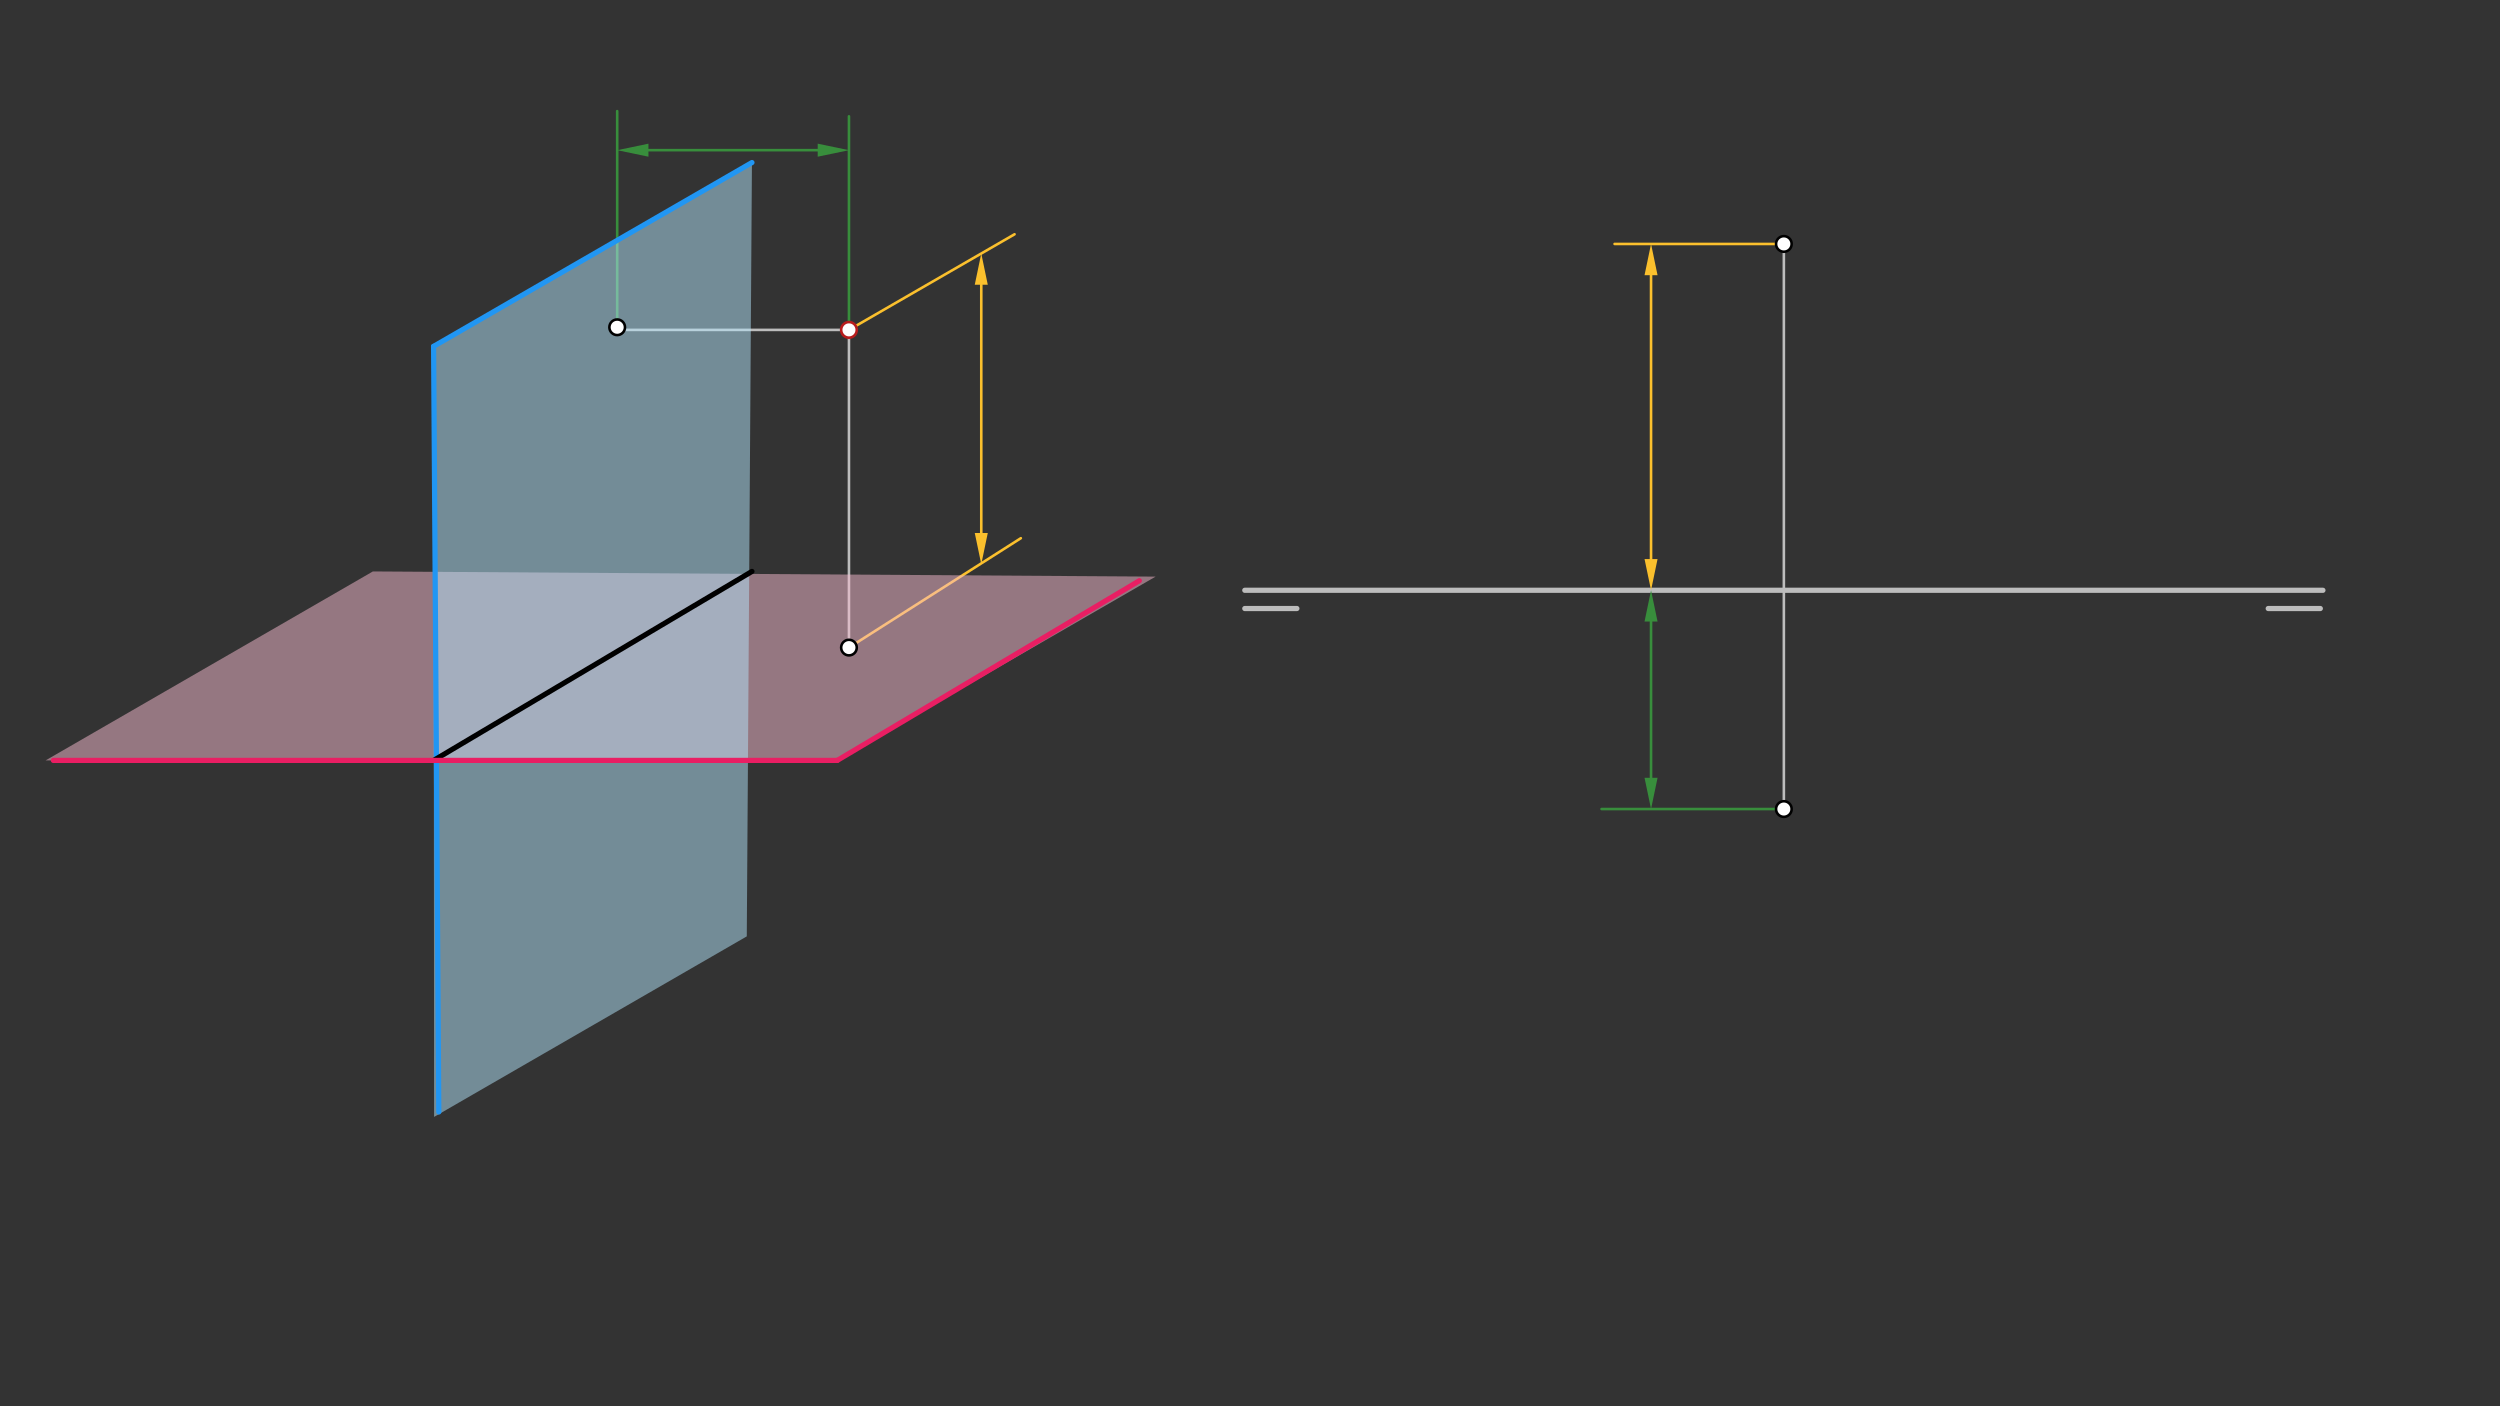 <svg xmlns="http://www.w3.org/2000/svg" class="svg--1it" height="100%" preserveAspectRatio="xMidYMid meet" viewBox="0 0 960 540" width="100%"><rect x="0" y="0" width="960" height="540" fill="#333333" stroke="none"/><defs><marker id="marker-arrow" markerHeight="16" markerUnits="userSpaceOnUse" markerWidth="24" orient="auto-start-reverse" refX="24" refY="4" viewBox="0 0 24 8"><path d="M 0 0 L 24 4 L 0 8 z" stroke="inherit"></path></marker></defs><g class="aux-layer--1FB"><g class="element--2qn"><line stroke="#BDBDBD" stroke-dasharray="none" stroke-linecap="round" stroke-width="2" x1="478" x2="892" y1="226.672" y2="226.672"></line></g><g class="element--2qn"><line stroke="#BDBDBD" stroke-dasharray="none" stroke-linecap="round" stroke-width="2" x1="498" x2="478" y1="233.672" y2="233.672"></line></g><g class="element--2qn"><line stroke="#BDBDBD" stroke-dasharray="none" stroke-linecap="round" stroke-width="2" x1="891" x2="871" y1="233.672" y2="233.672"></line></g><g class="element--2qn"><line stroke="#BDBDBD" stroke-dasharray="none" stroke-linecap="round" stroke-width="1" x1="326" x2="326" y1="126.672" y2="248.672"></line></g><g class="element--2qn"><line stroke="#BDBDBD" stroke-dasharray="none" stroke-linecap="round" stroke-width="1" x1="326" x2="237" y1="126.672" y2="126.672"></line></g><g class="element--2qn"><line stroke="#BDBDBD" stroke-dasharray="none" stroke-linecap="round" stroke-width="1" x1="685" x2="685" y1="226.672" y2="93.672"></line></g><g class="element--2qn"><line stroke="#BDBDBD" stroke-dasharray="none" stroke-linecap="round" stroke-width="1" x1="685" x2="685" y1="226.672" y2="310.672"></line></g><g class="element--2qn"><line stroke="#FBC02D" stroke-dasharray="none" stroke-linecap="round" stroke-width="1" x1="326" x2="392" y1="248.672" y2="206.672"></line></g><g class="element--2qn"><line stroke="#FBC02D" stroke-dasharray="none" stroke-linecap="round" stroke-width="1" x1="326" x2="389.588" y1="126.672" y2="89.959"></line></g><g class="element--2qn"><line stroke="#FBC02D" stroke-dasharray="none" stroke-linecap="round" stroke-width="1" x1="376.807" x2="376.807" y1="109.338" y2="204.672"></line><path d="M376.807,97.338 l12,2.5 l0,-5 z" fill="#FBC02D" stroke="#FBC02D" stroke-width="0" transform="rotate(90, 376.807, 97.338)"></path><path d="M376.807,216.672 l12,2.5 l0,-5 z" fill="#FBC02D" stroke="#FBC02D" stroke-width="0" transform="rotate(270, 376.807, 216.672)"></path></g><g class="element--2qn"><line stroke="#FBC02D" stroke-dasharray="none" stroke-linecap="round" stroke-width="1" x1="685" x2="620" y1="93.672" y2="93.672"></line></g><g class="element--2qn"><line stroke="#FBC02D" stroke-dasharray="none" stroke-linecap="round" stroke-width="1" x1="634" x2="634" y1="105.672" y2="214.672"></line><path d="M634,93.672 l12,2.5 l0,-5 z" fill="#FBC02D" stroke="#FBC02D" stroke-width="0" transform="rotate(90, 634, 93.672)"></path><path d="M634,226.672 l12,2.5 l0,-5 z" fill="#FBC02D" stroke="#FBC02D" stroke-width="0" transform="rotate(270, 634, 226.672)"></path></g><g class="element--2qn"><line stroke="#388E3C" stroke-dasharray="none" stroke-linecap="round" stroke-width="1" x1="237" x2="237" y1="123.672" y2="42.672"></line></g><g class="element--2qn"><line stroke="#388E3C" stroke-dasharray="none" stroke-linecap="round" stroke-width="1" x1="326" x2="326" y1="126.672" y2="44.672"></line></g><g class="element--2qn"><line stroke="#388E3C" stroke-dasharray="none" stroke-linecap="round" stroke-width="1" x1="314" x2="249" y1="57.672" y2="57.672"></line><path d="M326,57.672 l12,2.5 l0,-5 z" fill="#388E3C" stroke="#388E3C" stroke-width="0" transform="rotate(180, 326, 57.672)"></path><path d="M237,57.672 l12,2.5 l0,-5 z" fill="#388E3C" stroke="#388E3C" stroke-width="0" transform="rotate(0, 237, 57.672)"></path></g><g class="element--2qn"><line stroke="#388E3C" stroke-dasharray="none" stroke-linecap="round" stroke-width="1" x1="685" x2="615" y1="310.672" y2="310.672"></line></g><g class="element--2qn"><line stroke="#388E3C" stroke-dasharray="none" stroke-linecap="round" stroke-width="1" x1="634" x2="634" y1="238.672" y2="298.672"></line><path d="M634,226.672 l12,2.5 l0,-5 z" fill="#388E3C" stroke="#388E3C" stroke-width="0" transform="rotate(90, 634, 226.672)"></path><path d="M634,310.672 l12,2.5 l0,-5 z" fill="#388E3C" stroke="#388E3C" stroke-width="0" transform="rotate(270, 634, 310.672)"></path></g></g><g class="main-layer--3Vd"><g class="element--2qn"><g fill="#F8BBD0" opacity="0.5"></g></g><g class="element--2qn"><g fill="#F8BBD0" opacity="0.5"><path d="M 143.191 219.432 L 437.5 221.422 Z" stroke="none"></path></g></g><g class="element--2qn"><g fill="#F8BBD0" opacity="0.5"></g></g><g class="element--2qn"><g fill="#F8BBD0" opacity="0.5"><path d="M 17.5 292 L 321.5 292 L 443.744 221.422 L 143.191 219.432 L 17.5 292 Z" stroke="none"></path></g></g><g class="element--2qn"><g fill="#B3E5FC" opacity="0.5"><path d="M 166.688 428.892 L 286.762 359.567 L 288.744 62.422 L 166.5 133 L 166.688 428.892 Z" stroke="none"></path></g></g><g class="element--2qn"><line stroke="#2196F3" stroke-dasharray="none" stroke-linecap="round" stroke-width="2" x1="166.5" x2="288.744" y1="133" y2="62.422"></line></g><g class="element--2qn"><line stroke="#2196F3" stroke-dasharray="none" stroke-linecap="round" stroke-width="2" x1="166.5" x2="168.5" y1="133" y2="427"></line></g><g class="element--2qn"><line stroke="#000000" stroke-dasharray="none" stroke-linecap="round" stroke-width="2" x1="166.5" x2="288.744" y1="292" y2="219.432"></line></g><g class="element--2qn"><line stroke="#E91E63" stroke-dasharray="none" stroke-linecap="round" stroke-width="2" x1="20.5" x2="321.5" y1="292" y2="292"></line></g><g class="element--2qn"><line stroke="#E91E63" stroke-dasharray="none" stroke-linecap="round" stroke-width="2" x1="321.5" x2="437.5" y1="292" y2="223"></line></g><g class="element--2qn"><circle cx="326" cy="126.672" r="3" stroke="#B71C1C" stroke-width="1" fill="#ffffff"></circle>}</g><g class="element--2qn"><circle cx="326" cy="248.672" r="3" stroke="#000000" stroke-width="1" fill="#ffffff"></circle>}</g><g class="element--2qn"><circle cx="237" cy="125.672" r="3" stroke="#000000" stroke-width="1" fill="#ffffff"></circle>}</g><g class="element--2qn"><circle cx="685" cy="93.672" r="3" stroke="#000000" stroke-width="1" fill="#ffffff"></circle>}</g><g class="element--2qn"><circle cx="685" cy="310.672" r="3" stroke="#000000" stroke-width="1" fill="#ffffff"></circle>}</g></g><g class="snaps-layer--2PT"></g><g class="temp-layer--rAP"></g></svg>